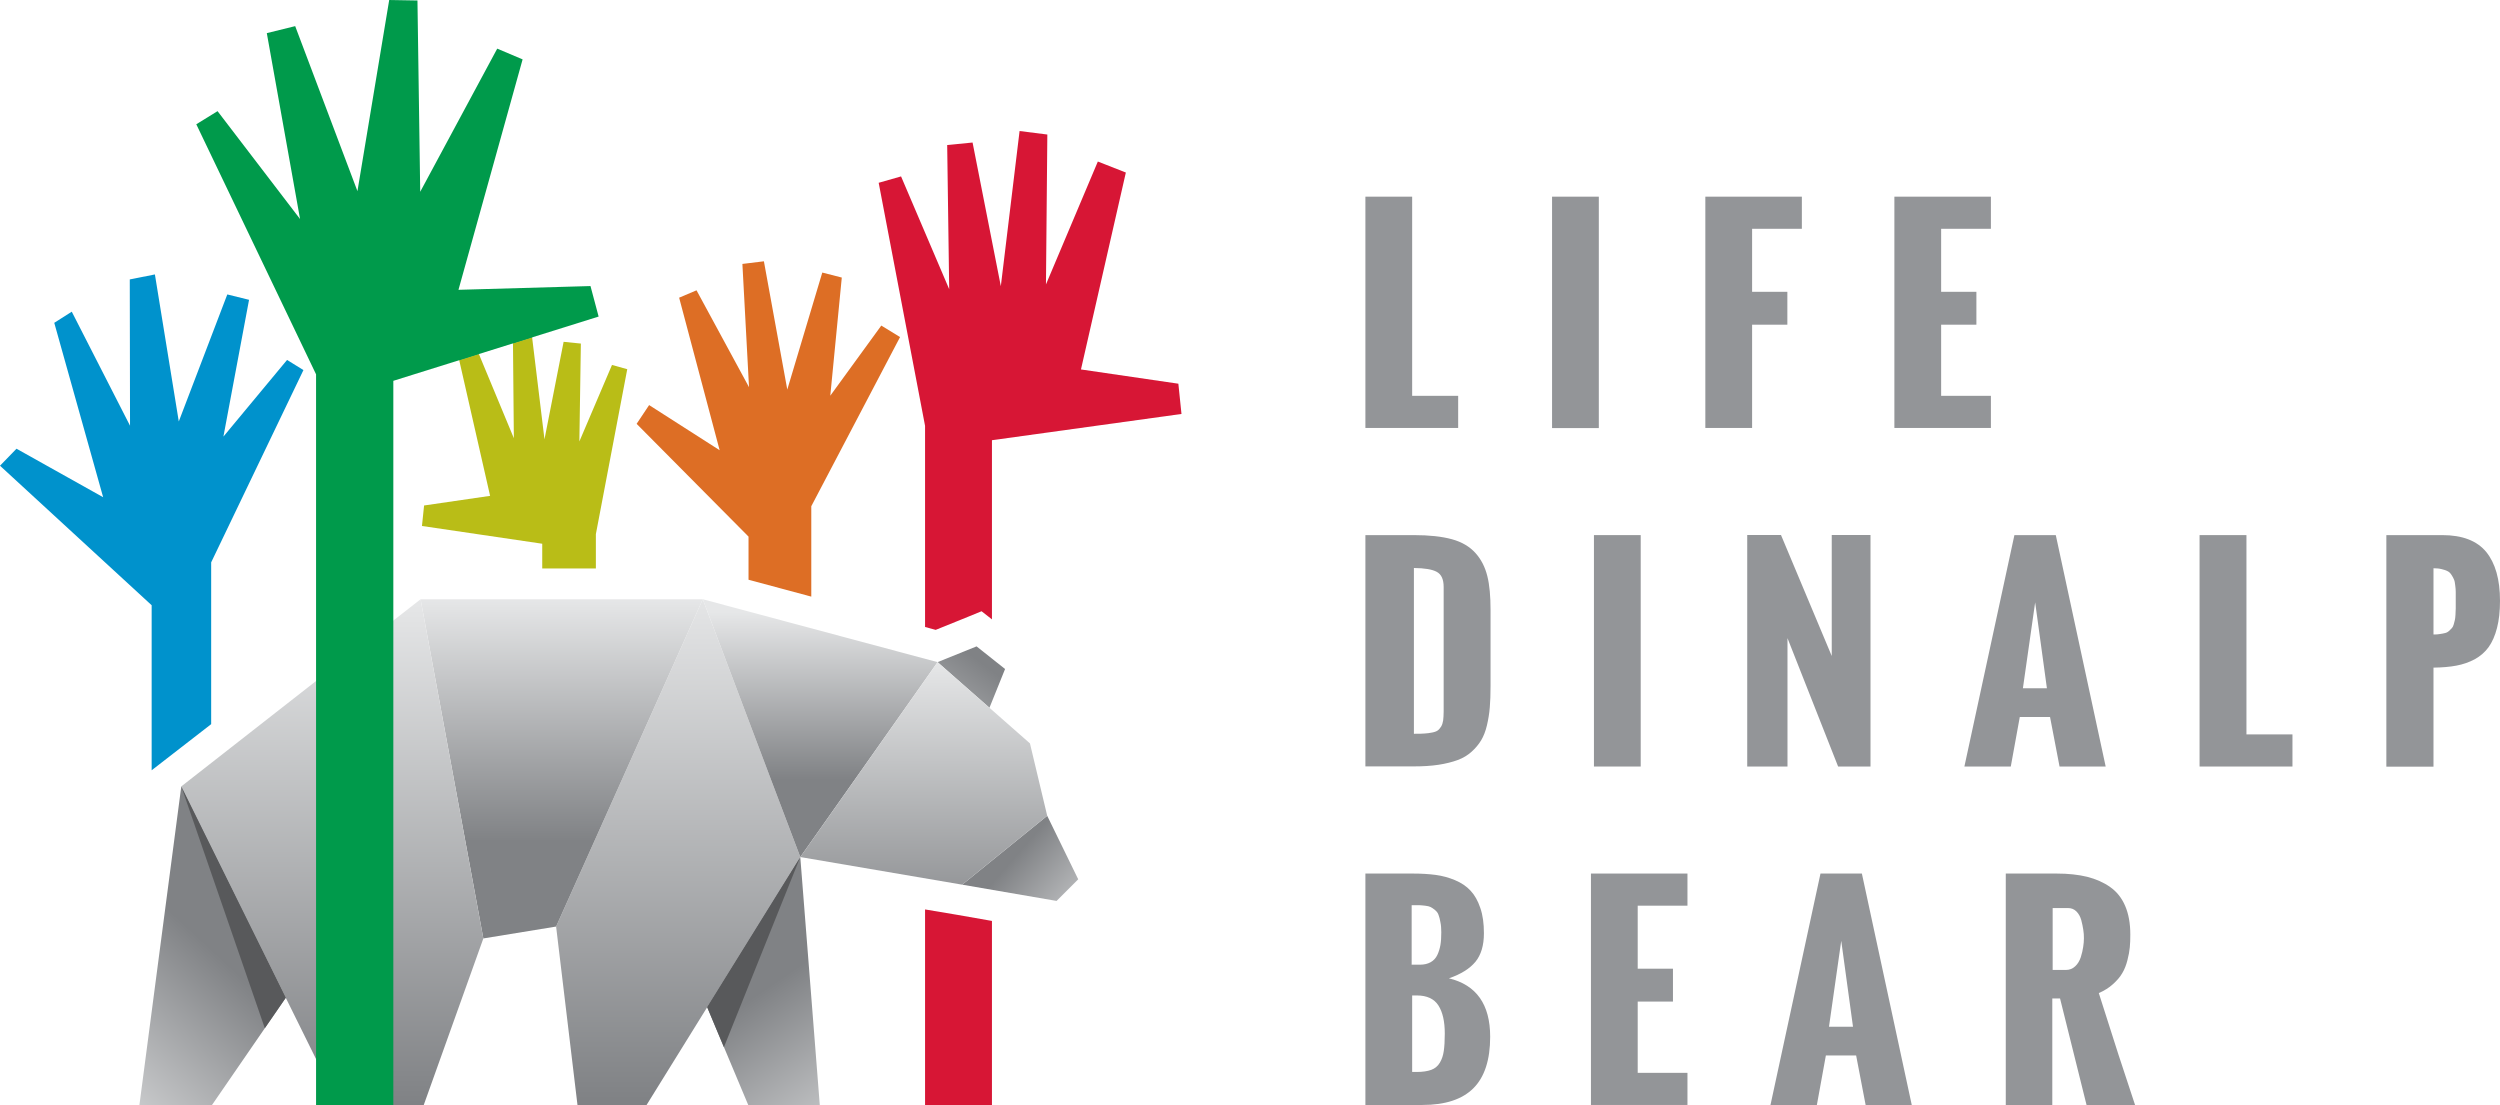 <?xml version="1.0" encoding="UTF-8"?>
<svg id="Layer_2" data-name="Layer 2" xmlns="http://www.w3.org/2000/svg" xmlns:xlink="http://www.w3.org/1999/xlink" viewBox="0 0 199.96 88.39">
  <defs>
    <clipPath id="clippath">
      <polygon points="74.99 52.96 79.14 56.61 80.39 53.51 78.11 51.7 74.99 52.96" style="fill: none;"/>
    </clipPath>
    <linearGradient id="linear-gradient" x1="-52.87" y1="648.56" x2="-51.87" y2="648.56" gradientTransform="translate(806.85 9155.18) scale(14.03 -14.03)" gradientUnits="userSpaceOnUse">
      <stop offset="0" stop-color="#e6e7e8"/>
      <stop offset="1" stop-color="#808285"/>
    </linearGradient>
    <clipPath id="clippath-1">
      <polygon points="44.48 74.11 46.19 88.39 51.71 88.39 64.01 68.55 56.21 47.93 44.48 74.11" style="fill: none;"/>
    </clipPath>
    <linearGradient id="linear-gradient-2" y1="648.57" y2="648.57" gradientTransform="translate(-26391.31 2203.46) rotate(90) scale(40.78 -40.78)" xlink:href="#linear-gradient"/>
    <clipPath id="clippath-2">
      <polygon points="56.56 80.55 59.85 88.39 65.57 88.39 64.01 68.55 56.56 80.55" style="fill: none;"/>
    </clipPath>
    <linearGradient id="linear-gradient-3" y1="648.61" y2="648.61" gradientTransform="translate(11425.29 -829.62) rotate(-90) scale(17.52 -17.52)" xlink:href="#linear-gradient"/>
    <clipPath id="clippath-3">
      <polygon points="33.64 47.93 38.66 75.06 44.48 74.11 56.21 47.93 33.64 47.93" style="fill: none;"/>
    </clipPath>
    <linearGradient id="linear-gradient-4" y1="648.57" y2="648.57" gradientTransform="translate(-12540.32 1073.55) rotate(90) scale(19.4 -19.4)" xlink:href="#linear-gradient"/>
    <clipPath id="clippath-4">
      <polygon points="64.01 68.55 74.99 52.96 56.21 47.93 64.01 68.55" style="fill: none;"/>
    </clipPath>
    <linearGradient id="linear-gradient-5" y1="648.57" y2="648.57" gradientTransform="translate(-8625.39 757.39) rotate(90) scale(13.4 -13.4)" xlink:href="#linear-gradient"/>
    <clipPath id="clippath-5">
      <polygon points="76.96 70.76 84.51 72.06 86.24 70.33 83.76 65.25 76.96 70.76" style="fill: none;"/>
    </clipPath>
    <linearGradient id="linear-gradient-6" y1="648.54" y2="648.54" gradientTransform="translate(6894.1 -476.34) rotate(-90) scale(10.5 -10.5)" xlink:href="#linear-gradient"/>
    <clipPath id="clippath-6">
      <polygon points="14.5 62.9 27.1 88.39 33.89 88.39 38.66 75.06 33.64 47.93 14.5 62.9" style="fill: none;"/>
    </clipPath>
    <linearGradient id="linear-gradient-7" y1="648.57" y2="648.57" gradientTransform="translate(-26075.81 2175.91) rotate(90) scale(40.25 -40.25)" xlink:href="#linear-gradient"/>
    <clipPath id="clippath-7">
      <polygon points="11.15 88.39 16.95 88.39 22.86 79.8 14.5 62.9 11.15 88.39" style="fill: none;"/>
    </clipPath>
    <linearGradient id="linear-gradient-8" y1="648.52" y2="648.52" gradientTransform="translate(991.43 12261.46) scale(18.79 -18.79)" xlink:href="#linear-gradient"/>
    <clipPath id="clippath-8">
      <polygon points="64.01 68.55 76.96 70.76 83.76 65.25 82.38 59.46 74.99 52.96 64.01 68.55" style="fill: none;"/>
    </clipPath>
    <linearGradient id="linear-gradient-9" y1="648.57" y2="648.57" gradientTransform="translate(-14664.79 1254.19) rotate(90) scale(22.72 -22.72)" xlink:href="#linear-gradient"/>
    <clipPath id="clippath-9">
      <polygon points="41.02 26.92 41.03 27.46 42.56 26.98 42.53 26.72 41.02 26.92" style="fill: none;"/>
    </clipPath>
    <linearGradient id="linear-gradient-10" x1="-52.87" y1="648.57" x2="-51.87" y2="648.57" gradientTransform="translate(31233.26 -2467.7) rotate(-90) scale(48.09 -48.09)" gradientUnits="userSpaceOnUse">
      <stop offset="0" stop-color="#e4e981"/>
      <stop offset="1" stop-color="#c2cb20"/>
    </linearGradient>
    <clipPath id="clippath-10">
      <polygon points="41.02 26.92 41.03 27.46 42.56 26.98 42.53 26.72 41.02 26.92" style="fill: none;"/>
    </clipPath>
    <linearGradient id="linear-gradient-11" x1="-52.87" y1="648.57" x2="-51.87" y2="648.57" gradientTransform="translate(55459.19 -4428.58) rotate(-90) scale(85.45 -85.45)" gradientUnits="userSpaceOnUse">
      <stop offset="0" stop-color="#8dc63f"/>
      <stop offset="1" stop-color="#009444"/>
    </linearGradient>
    <clipPath id="clippath-11">
      <polygon points="36.71 28.73 36.73 28.81 38.3 28.31 38.23 28.14 36.71 28.73" style="fill: none;"/>
    </clipPath>
    <linearGradient id="linear-gradient-12" y1="648.57" y2="648.57" gradientTransform="translate(31205.99 -2465.86) rotate(-90) scale(48.06 -48.06)" xlink:href="#linear-gradient-10"/>
    <clipPath id="clippath-12">
      <polygon points="36.71 28.73 36.73 28.81 38.3 28.31 38.23 28.14 36.71 28.73" style="fill: none;"/>
    </clipPath>
    <linearGradient id="linear-gradient-13" y1="648.57" y2="648.57" gradientTransform="translate(55414.02 -4425.29) rotate(-90) scale(85.38 -85.38)" xlink:href="#linear-gradient-11"/>
  </defs>
  <g id="Layer_1-2" data-name="Layer 1">
    <polygon points="109.21 34.23 109.21 15.73 112.95 15.73 112.95 31.66 116.63 31.66 116.63 34.23 109.21 34.23" style="fill: #939598;"/>
    <rect x="124.14" y="15.73" width="3.74" height="18.51" style="fill: #939598;"/>
    <polygon points="136.4 34.23 136.4 15.73 144.12 15.73 144.12 18.3 140.14 18.3 140.14 23.34 142.96 23.34 142.96 25.97 140.14 25.97 140.14 34.23 136.4 34.23" style="fill: #939598;"/>
    <polygon points="151.52 34.23 151.52 15.73 159.24 15.73 159.24 18.3 155.26 18.3 155.26 23.34 158.08 23.34 158.08 25.97 155.26 25.97 155.26 31.66 159.24 31.66 159.24 34.23 151.52 34.23" style="fill: #939598;"/>
    <path d="M109.21,61.31v-18.51h3.87c1.23,0,2.25.11,3.05.33.8.22,1.42.59,1.88,1.1.46.51.77,1.12.95,1.84.18.71.26,1.62.26,2.72v6.07c0,.66-.02,1.23-.06,1.72-.04.49-.12.97-.23,1.44-.11.47-.27.87-.46,1.19-.2.33-.45.63-.76.91-.31.28-.68.51-1.12.67-.43.16-.95.29-1.53.38-.59.09-1.26.13-2.02.13h-3.82ZM113.09,58.69c.36,0,.64,0,.84-.02.21-.01.41-.04.62-.08.21-.04.36-.1.45-.17.1-.07.18-.18.27-.31.08-.14.13-.3.16-.49.02-.19.04-.42.04-.71v-9.96c0-.61-.18-1.01-.55-1.21-.36-.2-.97-.3-1.83-.31v13.25Z" style="fill: #939598;"/>
    <rect x="127.49" y="42.8" width="3.74" height="18.51" style="fill: #939598;"/>
    <polygon points="139.75 61.31 139.75 42.79 142.45 42.79 146.51 52.47 146.51 42.79 149.61 42.79 149.61 61.31 147.02 61.31 142.97 51.04 142.97 61.31 139.75 61.31" style="fill: #939598;"/>
    <path d="M157.12,61.31l4-18.51h3.31l3.99,18.51h-3.69l-.76-3.96h-2.42l-.72,3.96h-3.71ZM161.81,55.05h1.91l-.94-6.87-.98,6.87Z" style="fill: #939598;"/>
    <polygon points="175.93 61.31 175.93 42.8 179.68 42.8 179.68 58.74 183.36 58.74 183.36 61.31 175.93 61.31" style="fill: #939598;"/>
    <path d="M190.87,61.31v-18.51h4.47c1.61,0,2.78.45,3.52,1.35.73.9,1.1,2.2,1.1,3.9,0,.84-.08,1.56-.24,2.18-.16.62-.38,1.12-.67,1.53-.29.4-.66.72-1.11.97-.45.24-.94.41-1.47.51-.53.1-1.14.15-1.83.16v7.92h-3.76ZM194.64,50.75c.2,0,.38-.01.53-.04.15-.02.29-.05.41-.08.12-.03.22-.09.31-.17.09-.08.16-.16.22-.22.06-.06.11-.16.15-.3.04-.14.07-.26.09-.35.02-.09.04-.23.05-.43,0-.2.02-.36.02-.48v-.72c0-.27,0-.47,0-.61,0-.14-.01-.31-.04-.52-.02-.21-.05-.37-.1-.48-.04-.11-.11-.23-.2-.37-.09-.14-.19-.24-.32-.3-.12-.06-.28-.12-.47-.16-.19-.05-.41-.07-.65-.07v5.28Z" style="fill: #939598;"/>
    <path d="M109.21,88.38v-18.51h3.81c.69,0,1.29.04,1.82.11.52.07,1.04.21,1.54.42.5.21.92.49,1.24.84.33.35.59.81.78,1.38.2.57.29,1.25.29,2.03,0,.97-.23,1.73-.68,2.28-.46.55-1.16.99-2.12,1.32,2.2.53,3.3,2.09,3.3,4.67,0,1.86-.45,3.23-1.34,4.12-.89.89-2.25,1.34-4.08,1.34h-4.56ZM112.93,77.16h.64c.34,0,.63-.07.86-.2.23-.13.41-.32.53-.57.12-.25.2-.52.25-.8.05-.29.07-.63.07-1.02,0-.31-.02-.58-.07-.81-.04-.23-.09-.43-.15-.58-.05-.16-.15-.28-.28-.39-.13-.11-.25-.19-.35-.24-.1-.05-.25-.09-.45-.11-.2-.02-.37-.04-.49-.04-.12,0-.32,0-.58,0v4.77ZM112.95,85.74h.35c.49,0,.88-.06,1.18-.17.3-.11.53-.31.69-.58.16-.27.26-.58.31-.93.05-.35.08-.81.08-1.39,0-.97-.17-1.72-.51-2.25-.34-.53-.92-.8-1.73-.8h-.37v6.13Z" style="fill: #939598;"/>
    <polygon points="127.25 88.38 127.25 69.87 134.97 69.87 134.97 72.44 130.99 72.44 130.99 77.48 133.81 77.48 133.81 80.11 130.99 80.11 130.99 85.81 134.97 85.81 134.97 88.38 127.25 88.38" style="fill: #939598;"/>
    <path d="M141.61,88.38l4-18.51h3.31l3.99,18.51h-3.69l-.76-3.96h-2.42l-.72,3.96h-3.71ZM146.3,82.12h1.91l-.94-6.87-.98,6.87Z" style="fill: #939598;"/>
    <path d="M160.43,88.38v-18.51h4.07c.93,0,1.74.09,2.44.26.7.18,1.32.45,1.84.82.53.37.93.88,1.2,1.51.27.63.41,1.39.41,2.28,0,.39-.01.73-.04,1.03-.03.3-.09.65-.19,1.03-.1.39-.23.73-.41,1.03-.17.3-.42.59-.74.88-.32.29-.7.53-1.14.72,1.11,3.52,2.08,6.51,2.9,8.95h-3.88l-2.12-8.52h-.62v8.52h-3.74ZM164.17,77.58h1.07c.29,0,.54-.1.74-.29.21-.19.35-.44.45-.73.09-.3.16-.57.19-.81.04-.25.06-.48.06-.7s-.01-.45-.05-.68c-.03-.23-.09-.49-.16-.77-.08-.29-.21-.52-.39-.7-.18-.18-.4-.27-.66-.27h-1.24v4.96Z" style="fill: #939598;"/>
    <g style="clip-path: url(#clippath);">
      <rect x="74.11" y="50.52" width="7.17" height="7.26" transform="translate(-12.25 83.82) rotate(-53.13)" style="fill: url(#linear-gradient);"/>
    </g>
    <g style="clip-path: url(#clippath-1);">
      <rect x="44.48" y="47.93" width="19.52" height="40.46" style="fill: url(#linear-gradient-2);"/>
    </g>
    <g style="clip-path: url(#clippath-2);">
      <rect x="51.74" y="67.74" width="18.66" height="21.45" transform="translate(-33.69 48.36) rotate(-34.48)" style="fill: url(#linear-gradient-3);"/>
    </g>
    <g style="clip-path: url(#clippath-3);">
      <rect x="33.64" y="47.93" width="22.57" height="27.14" style="fill: url(#linear-gradient-4);"/>
    </g>
    <g style="clip-path: url(#clippath-4);">
      <rect x="56.21" y="47.93" width="18.78" height="20.62" style="fill: url(#linear-gradient-5);"/>
    </g>
    <g style="clip-path: url(#clippath-5);">
      <rect x="75.98" y="62.92" width="11.24" height="11.48" transform="translate(-23.77 85.1) rotate(-48.95)" style="fill: url(#linear-gradient-6);"/>
    </g>
    <g style="clip-path: url(#clippath-6);">
      <rect x="14.5" y="47.93" width="24.16" height="40.46" style="fill: url(#linear-gradient-7);"/>
    </g>
    <g style="clip-path: url(#clippath-7);">
      <rect x="3.68" y="62.69" width="26.66" height="25.91" transform="translate(-50.05 36.73) rotate(-47.2)" style="fill: url(#linear-gradient-8);"/>
    </g>
    <g style="clip-path: url(#clippath-8);">
      <rect x="64.01" y="52.96" width="19.75" height="17.8" style="fill: url(#linear-gradient-9);"/>
    </g>
    <polygon points="14.5 62.9 21.18 82.24 22.86 79.8 14.5 62.9" style="fill: #58595b;"/>
    <polygon points="64.01 68.55 56.56 80.55 57.9 83.76 64.01 68.55" style="fill: #58595b;"/>
    <polygon points="41.1 35.05 38.3 28.31 36.73 28.81 39.2 39.66 33.92 40.43 33.75 42.07 43.37 43.49 43.37 45.47 47.66 45.47 47.66 42.72 50.17 29.53 48.95 29.19 46.34 35.31 46.46 27.48 45.08 27.34 43.55 35.14 42.56 26.98 41.03 27.46 41.1 35.05" style="fill: #b9bd17;"/>
    <polygon points="77.19 49.43 78.51 48.89 79.34 49.54 79.34 35.21 94.5 33.11 94.25 30.69 86.46 29.55 90.05 13.8 87.81 12.92 83.66 22.75 83.77 10.76 81.55 10.48 80.05 22.89 77.79 11.4 75.76 11.6 75.92 23.13 72.07 14.11 70.28 14.62 73.99 34.06 73.99 50.15 74.84 50.38 77.19 49.43" style="fill: #d71635;"/>
    <polygon points="73.99 72.74 73.99 88.39 79.34 88.39 79.34 73.66 76.55 73.17 73.99 72.74" style="fill: #d71635;"/>
    <polygon points="64.89 40.49 71.99 26.96 70.49 26.04 66.41 31.65 67.33 22.2 65.77 21.8 62.97 31.16 61.1 20.9 59.38 21.11 59.91 30.97 55.71 23.22 54.32 23.81 57.56 36.01 51.92 32.4 50.92 33.9 59.87 42.92 59.87 46.37 64.89 47.72 64.89 40.49" style="fill: #dd6e25;"/>
    <g style="clip-path: url(#clippath-9);">
      <rect x="41.02" y="26.72" width="1.54" height=".74" style="fill: url(#linear-gradient-10);"/>
    </g>
    <g style="clip-path: url(#clippath-10);">
      <rect x="41.02" y="26.72" width="1.54" height=".74" style="fill: url(#linear-gradient-11);"/>
    </g>
    <g style="clip-path: url(#clippath-11);">
      <rect x="36.71" y="28.14" width="1.59" height=".67" style="fill: url(#linear-gradient-12);"/>
    </g>
    <g style="clip-path: url(#clippath-12);">
      <rect x="36.71" y="28.14" width="1.59" height=".67" style="fill: url(#linear-gradient-13);"/>
    </g>
    <polygon points="47.23 22.88 36.67 23.18 41.8 4.75 39.77 3.89 33.61 15.34 33.39 .04 31.13 0 28.59 15.29 23.61 2.09 21.34 2.65 24 17.52 17.4 8.89 15.7 9.94 25.28 29.94 25.28 88.39 31.46 88.39 31.46 30.46 47.88 25.32 47.23 22.88" style="fill: #009a4b;"/>
    <polygon points="12.13 61.61 16.89 57.92 16.89 44.98 24.27 29.6 22.96 28.79 17.87 34.92 19.92 23.98 18.18 23.55 14.3 33.71 12.39 21.95 10.38 22.35 10.4 34.05 5.74 24.93 4.34 25.82 8.25 39.77 1.32 35.89 0 37.25 12.13 48.41 12.13 61.61" style="fill: #0092cc;"/>
  </g>
</svg>